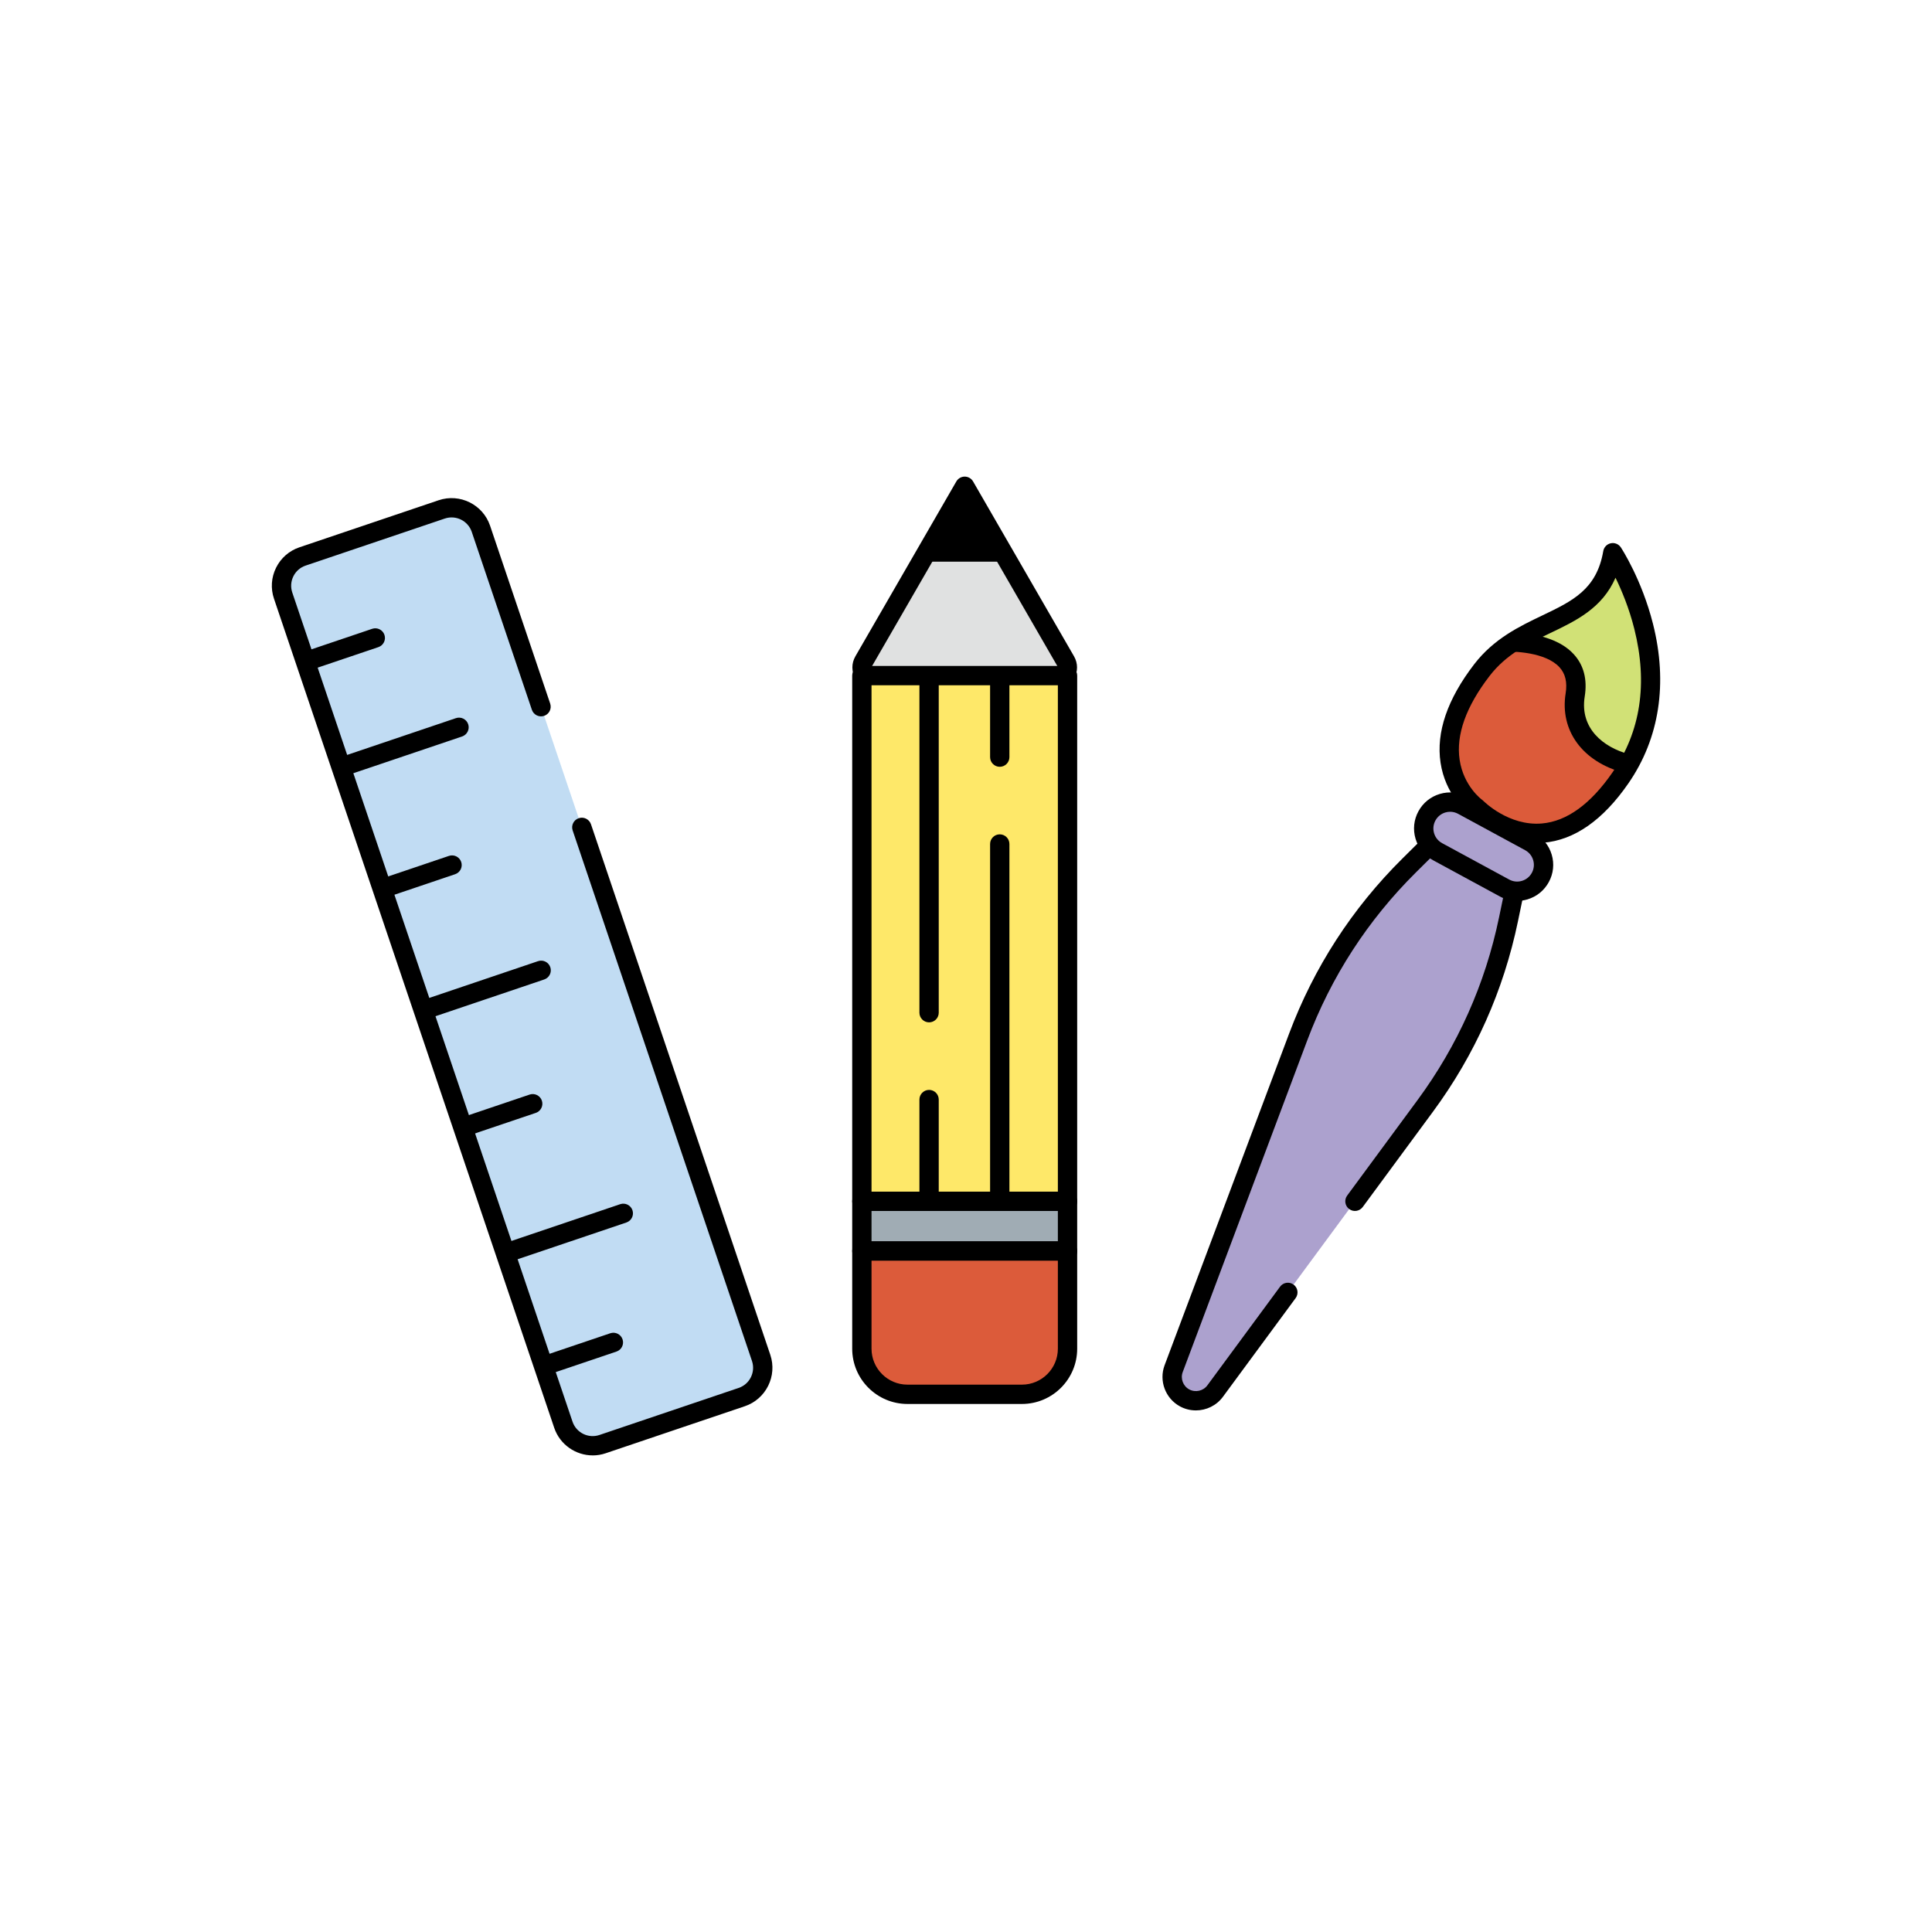 <?xml version="1.0" encoding="UTF-8"?>
<svg id="Icons_-_expanded" xmlns="http://www.w3.org/2000/svg" xmlns:xlink="http://www.w3.org/1999/xlink" viewBox="0 0 1000 1000">
  <defs>
    <style>
      .cls-1 {
        fill: #aca1ce;
      }

      .cls-2 {
        fill: #a0acb4;
      }

      .cls-3 {
        fill: #e0e1e1;
      }

      .cls-4 {
        fill: #d1e176;
      }

      .cls-5 {
        fill: #fee869;
      }

      .cls-6 {
        fill: #dc5b3a;
      }

      .cls-7 {
        fill: #c1dcf3;
      }

      .cls-8 {
        clip-path: url(#clippath);
      }
    </style>
    <clipPath id="clippath">
      <path class="cls-6" d="M764.23,418.05s-33.5-23.93,2.73-71.14c22.58-29.43,61.18-22.18,67.81-60.82,0,0,41.21,62.59,3.99,116.51-37.22,53.92-74.53,15.46-74.53,15.46Z"/>
    </clipPath>
  </defs>
  <g>
    <path class="cls-6" d="M764.23,418.05s-33.5-23.93,2.73-71.14c22.58-29.43,61.18-22.18,67.81-60.82,0,0,41.21,62.59,3.99,116.51-37.22,53.92-74.53,15.46-74.53,15.46Z"/>
    <g class="cls-8">
      <path class="cls-4" d="M777.32,332.39s42.85-3.07,37.98,27.33c-6.38,39.86,59.68,49.7,71.37,19.51,12.07-31.17-34.58-127.53-34.58-127.53l-74.78,80.7Z"/>
      <path d="M854.99,401.86c-4.92,0-9.94-.65-14.72-1.94-21.23-5.74-32.96-21.83-29.9-41,.92-5.78-.12-10.22-3.2-13.57-7.12-7.77-23.71-8.39-29.49-7.98-2.03.14-3.98-.97-4.87-2.82-.89-1.85-.55-4.06.84-5.56l74.78-80.7c1.12-1.21,2.77-1.79,4.41-1.55,1.63.24,3.04,1.28,3.76,2.77.12.24,11.89,24.65,22.01,52.55,13.9,38.31,18.18,64.88,12.73,78.96-3.41,8.8-10.99,15.43-21.37,18.66-4.64,1.45-9.77,2.17-14.99,2.17ZM788.47,327.72c8.36.89,19.33,3.51,26.08,10.88,5.2,5.67,7.12,13.05,5.7,21.91-2.68,16.71,9.94,26.33,22.63,29.77,15.2,4.11,34,.42,39.14-12.85,8.56-22.12-17.29-86.58-31.28-116.9l-62.27,67.2Z"/>
    </g>
  </g>
  <g>
    <path class="cls-3" d="M499.33,251.69l-52.25,90.51c-2.51,4.35.63,9.79,5.65,9.79h93.2c5.02,0,8.17-5.44,5.65-9.79l-52.25-90.51Z"/>
    <path d="M545.93,356.99h-93.2c-4.17,0-7.9-2.15-9.98-5.76-2.08-3.61-2.08-7.92,0-11.53l52.25-90.51c.89-1.55,2.54-2.5,4.33-2.5s3.44.95,4.33,2.5l52.25,90.51c2.08,3.61,2.08,7.92,0,11.53-2.08,3.61-5.82,5.76-9.98,5.76ZM499.33,261.69l-47.92,83.01c-.38.67-.17,1.24,0,1.53.16.29.56.76,1.32.76h93.2c.77,0,1.16-.48,1.32-.76s.38-.86,0-1.53l-47.92-83.01Z"/>
  </g>
  <polygon points="499.33 252.71 477.38 290.71 521.27 290.71 499.33 252.71"/>
  <g>
    <g>
      <path class="cls-7" d="M301.15,428.24l92.81,274.59c2.83,8.37-1.66,17.46-10.04,20.29l-72.04,24.35c-8.37,2.83-17.46-1.66-20.29-10.04l-145.04-429.13c-2.83-8.37,1.66-17.46,10.04-20.29l72.04-24.35c8.37-2.83,17.46,1.66,20.29,10.04l31.12,92.09"/>
      <path d="M306.78,753.31c-8.76,0-16.96-5.53-19.92-14.28l-145.04-429.13c-1.8-5.32-1.42-11.01,1.07-16.04s6.79-8.79,12.1-10.58l72.04-24.35c10.97-3.71,22.92,2.2,26.63,13.17l31.12,92.09c.88,2.62-.52,5.45-3.14,6.34-2.61.88-5.45-.52-6.34-3.14l-31.12-92.09c-1.94-5.75-8.2-8.85-13.95-6.9l-72.04,24.35c-2.79.94-5.04,2.91-6.34,5.55-1.3,2.63-1.5,5.62-.56,8.41l145.04,429.13c1.94,5.75,8.2,8.85,13.95,6.9l72.04-24.35c2.79-.94,5.04-2.91,6.34-5.55s1.5-5.62.56-8.41l-92.81-274.59c-.88-2.62.52-5.45,3.14-6.34,2.61-.88,5.45.52,6.34,3.14l92.81,274.59c3.71,10.97-2.2,22.92-13.17,26.63l-72.04,24.35c-2.22.75-4.48,1.11-6.71,1.11Z"/>
    </g>
    <path d="M222.56,526.68c-2.08,0-4.03-1.32-4.74-3.4-.88-2.62.52-5.45,3.14-6.34l57.54-19.45c2.61-.88,5.45.52,6.34,3.14.88,2.62-.52,5.45-3.14,6.34l-57.54,19.45c-.53.18-1.07.26-1.6.26Z"/>
    <path d="M180.05,400.9c-2.08,0-4.03-1.31-4.74-3.4-.88-2.62.52-5.45,3.14-6.34l57.54-19.45c2.61-.88,5.45.52,6.34,3.14.88,2.62-.52,5.45-3.14,6.34l-57.54,19.45c-.53.18-1.07.26-1.6.26Z"/>
    <path d="M161.58,346.25c-2.08,0-4.03-1.31-4.74-3.4-.88-2.62.52-5.45,3.14-6.34l32.67-11.04c2.61-.88,5.45.52,6.34,3.14.88,2.62-.52,5.45-3.14,6.34l-32.67,11.04c-.53.18-1.07.26-1.6.26Z"/>
    <path d="M201.31,463.79c-2.08,0-4.03-1.32-4.74-3.4-.88-2.62.52-5.45,3.14-6.34l32.67-11.04c2.61-.88,5.45.52,6.34,3.14.88,2.62-.52,5.45-3.14,6.34l-32.67,11.04c-.53.18-1.07.26-1.6.26Z"/>
    <path d="M243.06,587.33c-2.08,0-4.03-1.31-4.74-3.4-.88-2.62.52-5.45,3.14-6.34l32.67-11.04c2.61-.88,5.45.52,6.34,3.14.88,2.62-.52,5.45-3.14,6.34l-32.67,11.04c-.53.18-1.07.26-1.6.26Z"/>
    <path d="M284.82,710.87c-2.08,0-4.03-1.32-4.74-3.4-.88-2.62.52-5.45,3.14-6.34l32.67-11.04c2.61-.88,5.45.52,6.34,3.14.88,2.62-.52,5.45-3.14,6.34l-32.67,11.04c-.53.18-1.07.26-1.6.26Z"/>
    <path d="M265.08,652.47c-2.08,0-4.03-1.31-4.74-3.4-.88-2.62.52-5.45,3.14-6.34l57.54-19.45c2.61-.88,5.45.52,6.34,3.14.88,2.62-.52,5.45-3.14,6.34l-57.54,19.45c-.53.18-1.07.26-1.6.26Z"/>
  </g>
  <g>
    <rect class="cls-5" x="446.1" y="349.7" width="106.45" height="272.1"/>
    <path d="M552.55,626.79h-106.45c-2.76,0-5-2.24-5-5v-272.1c0-2.76,2.24-5,5-5h106.45c2.76,0,5,2.24,5,5v272.1c0,2.76-2.24,5-5,5ZM451.1,616.79h96.45v-262.1h-96.45v262.1Z"/>
  </g>
  <path d="M480.89,624.5c-2.76,0-5-2.24-5-5v-50.37c0-2.76,2.24-5,5-5s5,2.24,5,5v50.37c0,2.76-2.24,5-5,5Z"/>
  <path d="M480.89,529.17c-2.76,0-5-2.24-5-5v-172.18c0-2.76,2.24-5,5-5s5,2.24,5,5v172.18c0,2.76-2.24,5-5,5Z"/>
  <path d="M517.47,624.5c-2.76,0-5-2.24-5-5v-182.65c0-2.76,2.24-5,5-5s5,2.24,5,5v182.65c0,2.76-2.24,5-5,5Z"/>
  <path d="M517.47,396.89c-2.76,0-5-2.24-5-5v-39.9c0-2.76,2.24-5,5-5s5,2.24,5,5v39.9c0,2.76-2.24,5-5,5Z"/>
  <g>
    <rect class="cls-2" x="446.1" y="621.79" width="106.45" height="25.73"/>
    <path d="M552.55,652.53h-106.45c-2.76,0-5-2.24-5-5v-25.73c0-2.76,2.24-5,5-5h106.45c2.76,0,5,2.24,5,5v25.73c0,2.76-2.24,5-5,5ZM451.1,642.53h96.45v-15.73h-96.45v15.73Z"/>
  </g>
  <g>
    <path class="cls-6" d="M446.1,647.53h106.45v50.56c0,13.02-10.57,23.6-23.6,23.6h-59.26c-13.02,0-23.6-10.57-23.6-23.6v-50.56h0Z"/>
    <path d="M528.95,726.69h-59.25c-15.77,0-28.6-12.83-28.6-28.6v-50.56c0-2.76,2.24-5,5-5h106.45c2.76,0,5,2.24,5,5v50.56c0,15.77-12.83,28.6-28.6,28.6ZM451.1,652.53v45.56c0,10.25,8.34,18.6,18.6,18.6h59.25c10.25,0,18.6-8.34,18.6-18.6v-45.56h-96.45Z"/>
  </g>
  <g>
    <path class="cls-1" d="M666.58,668.93l-37.65,51.1c-3.65,4.95-10.38,6.45-15.79,3.52h0c-5.4-2.93-7.82-9.4-5.66-15.15l64.44-171.64c12.54-33.39,32.14-63.68,57.46-88.79l17.59-17.44,38.85,21.08-5.03,24.26c-7.25,34.92-21.95,67.87-43.11,96.58l-36.37,49.36"/>
    <path d="M618.96,730.02c-2.8,0-5.62-.67-8.21-2.08-7.56-4.1-10.98-13.26-7.95-21.31l64.44-171.64c12.88-34.31,32.6-64.78,58.62-90.59l17.59-17.44c1.57-1.55,3.96-1.9,5.91-.84l38.85,21.08c1.94,1.05,2.96,3.25,2.51,5.41l-5.03,24.26c-7.45,35.88-22.24,69.03-43.98,98.53l-36.37,49.36c-1.64,2.22-4.77,2.7-6.99,1.06-2.22-1.64-2.7-4.77-1.06-6.99l36.37-49.36c20.88-28.33,35.09-60.17,42.24-94.63l4.28-20.62-32.31-17.53-14.95,14.83c-24.99,24.78-43.93,54.05-56.3,87l-64.44,171.64c-1.28,3.4.17,7.27,3.36,9,3.19,1.73,7.22.83,9.38-2.09l37.65-51.1c1.64-2.22,4.77-2.7,6.99-1.06,2.22,1.64,2.7,4.77,1.06,6.99l-37.65,51.1c-3.35,4.55-8.62,7.03-13.99,7.03Z"/>
  </g>
  <g>
    <rect class="cls-1" x="734.53" y="424.59" width="66.78" height="27.3" rx="13.65" ry="13.65" transform="translate(301.92 -313.16) rotate(28.48)"/>
    <path d="M785.25,466.31c-3.07,0-6.1-.76-8.87-2.27l-34.71-18.83c-4.38-2.38-7.57-6.31-8.99-11.09-1.42-4.78-.89-9.82,1.49-14.19,2.37-4.38,6.31-7.57,11.09-8.99,4.78-1.42,9.82-.89,14.2,1.49l34.71,18.83c4.38,2.38,7.57,6.31,8.99,11.09,1.42,4.78.89,9.82-1.49,14.19-2.37,4.38-6.31,7.57-11.09,8.99-1.75.52-3.55.78-5.33.78ZM750.58,420.17c-.83,0-1.66.12-2.47.36-2.21.66-4.04,2.14-5.14,4.17-1.1,2.03-1.35,4.37-.69,6.58.66,2.21,2.14,4.04,4.17,5.14l34.71,18.83h0c2.03,1.1,4.37,1.35,6.58.69,2.21-.66,4.04-2.14,5.14-4.17,1.1-2.03,1.35-4.37.69-6.58-.66-2.21-2.14-4.04-4.17-5.14l-34.71-18.83c-1.28-.7-2.69-1.05-4.11-1.05Z"/>
  </g>
  <path d="M795.3,436.34c-18.7,0-32.14-12.34-34.35-14.51-2.2-1.71-12.89-10.73-15.33-27.1-2.34-15.68,3.51-32.79,17.38-50.87,10.22-13.31,23.49-19.66,35.2-25.26,15.78-7.54,28.24-13.5,31.65-33.36.35-2.02,1.89-3.63,3.9-4.05,2.01-.42,4.07.43,5.2,2.14.44.67,10.83,16.62,16.63,39.56,7.76,30.73,3.37,59.27-12.7,82.54-13.17,19.08-28,29.43-44.06,30.77-1.19.1-2.36.15-3.52.15ZM767.81,414.56c.19.19,13.13,13.15,30.27,11.67,12.91-1.11,25.21-10.02,36.57-26.47,14.53-21.05,18.33-45.98,11.3-74.11-2.71-10.83-6.58-20.09-9.77-26.62-6.86,15.78-20.45,22.28-33.67,28.6-11.22,5.36-22.82,10.91-31.58,22.33-12.16,15.84-17.35,30.41-15.43,43.3,2.05,13.74,11.54,20.66,11.63,20.73.24.17.47.37.67.58Z"/>
</svg>